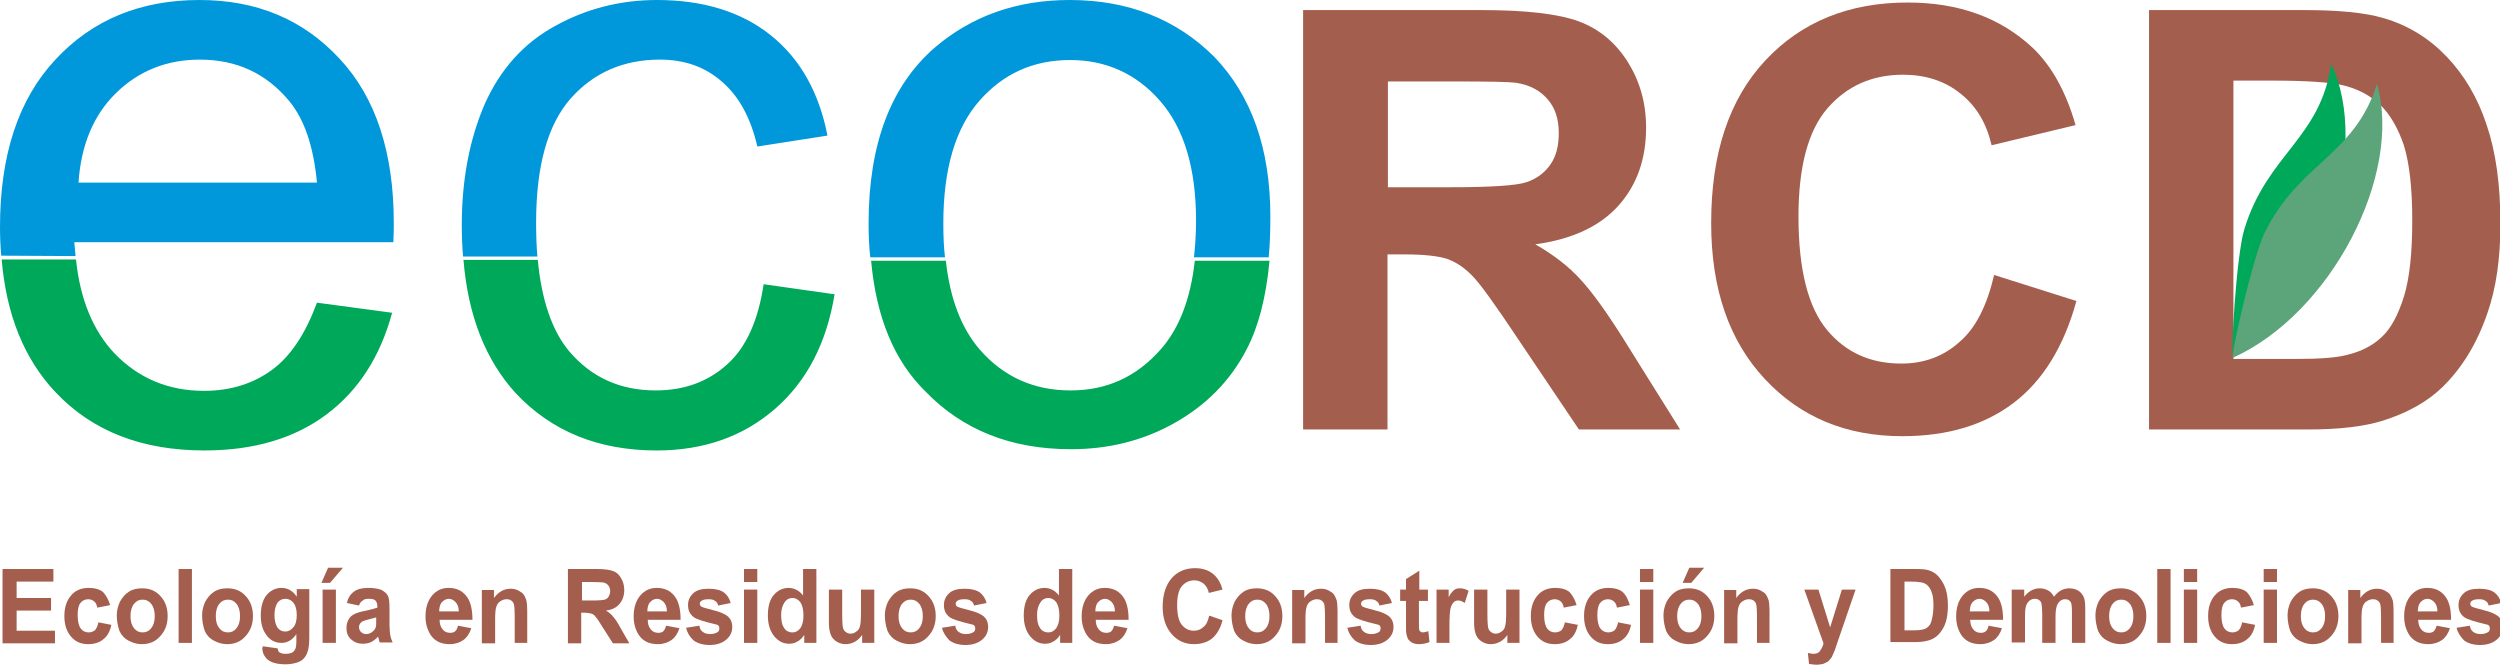 <?xml version="1.0" encoding="utf-8"?>
<!-- Generator: Adobe Illustrator 23.0.3, SVG Export Plug-In . SVG Version: 6.00 Build 0)  -->
<svg version="1.1" id="Capa_1" xmlns="http://www.w3.org/2000/svg" xmlns:xlink="http://www.w3.org/1999/xlink" x="0px" y="0px"
	 viewBox="0 0 595.5 158.3" style="enable-background:new 0 0 595.5 158.3;" xml:space="preserve">
<style type="text/css">
	.st0{fill-rule:evenodd;clip-rule:evenodd;fill:#00A859;}
	.st1{fill-rule:evenodd;clip-rule:evenodd;fill:#0098DA;}
	.st2{enable-background:new    ;}
	.st3{fill:#A45E4D;}
	.st4{fill-rule:evenodd;clip-rule:evenodd;fill:#5CA47A;}
</style>
<g id="Capa_x0020_1">
	<path class="st0" d="M0.4,61.8l17.7,0c1,9.6,4.1,17,9.2,22.4c5.7,5.9,12.8,8.9,21.3,8.9c6.3,0,11.7-1.7,16.2-5
		c4.5-3.3,8-8.7,10.7-16l17.9,2.4c-2.8,10.4-8,18.5-15.6,24.2c-7.6,5.7-17.3,8.6-29.1,8.6c-14.9,0-26.7-4.6-35.4-13.8
		C5.8,85.6,1.5,75,0.4,61.8L0.4,61.8z M110.4,61.9l17.7,0c0.9,9.6,3.4,16.9,7.5,21.8c5.3,6.2,12.1,9.3,20.6,9.3
		c6.8,0,12.5-2.1,17-6.2c4.6-4.1,7.4-10.5,8.7-19.1l16.9,2.4c-1.9,11.6-6.6,20.7-14.2,27.3c-7.6,6.6-17,9.9-28.2,9.9
		c-13.9,0-25.1-4.6-33.6-13.7C115.7,85.8,111.5,75.3,110.4,61.9L110.4,61.9z M207.5,62.1l17.8,0c1,9.1,3.7,16.1,8.1,21.2
		c5.7,6.5,12.9,9.7,21.6,9.7c8.6,0,15.7-3.2,21.5-9.8c4.4-5,7.1-12,8.1-21.1l17.8,0c-0.8,8.6-2.6,15.7-5.5,21.2
		c-3.9,7.5-9.7,13.3-17.2,17.5c-7.5,4.2-15.7,6.2-24.6,6.2c-14.3,0-25.8-4.6-34.6-13.7C212.9,85.9,208.7,75.4,207.5,62.1L207.5,62.1
		z"/>
	<path class="st1" d="M0.3,60.9L18,61c-0.1-1.1-0.2-2.2-0.3-3.3h76c0.1-2,0.1-3.6,0.1-4.6c0-16.8-4.3-29.9-12.9-39.1
		C72.2,4.6,61.1,0,47.5,0C33.5,0,22,4.7,13.2,14.2C4.4,23.6,0,36.9,0,54.1C0,56.4,0.1,58.7,0.3,60.9L0.3,60.9z M110.3,61.1l17.7,0
		c-0.2-2.5-0.3-5.2-0.3-8c0-13.5,2.7-23.3,8.2-29.6c5.5-6.2,12.6-9.3,21.3-9.3c5.8,0,10.7,1.7,14.7,5.2c4.1,3.5,6.9,8.6,8.5,15.5
		l16.7-2.6c-2-10.3-6.5-18.3-13.5-23.9c-7-5.6-16.1-8.4-27.1-8.4c-8.8,0-16.9,2.1-24.3,6.2c-7.5,4.1-13,10.3-16.7,18.5
		c-3.6,8.3-5.5,17.9-5.5,28.9C110,56.2,110.1,58.7,110.3,61.1L110.3,61.1z M207.3,61.3l17.8,0c-0.3-2.5-0.4-5.2-0.4-8.1
		c0-13,2.9-22.7,8.6-29.2c5.7-6.5,12.9-9.7,21.6-9.7c8.5,0,15.7,3.2,21.4,9.7c5.7,6.5,8.6,16,8.6,28.6c0,3.1-0.2,6-0.5,8.7l17.8,0
		c0.3-3,0.4-6.3,0.4-9.7c0-16.2-4.5-28.8-13.3-38C280.3,4.6,268.8,0,254.8,0c-12.6,0-23.3,3.8-32.1,11.3
		c-10.5,9.1-15.8,23-15.8,41.9C206.9,56,207,58.7,207.3,61.3L207.3,61.3z M18.7,43.5h56.8c-0.8-8.6-3-15-6.5-19.3
		c-5.5-6.7-12.6-10-21.4-10c-7.9,0-14.6,2.7-20,8C22.3,27.4,19.3,34.5,18.7,43.5L18.7,43.5z"/>
	<g class="st2">
		<path class="st3" d="M310.4,102.3V2.4h42.4c10.7,0,18.4,0.9,23.3,2.7c4.8,1.8,8.7,5,11.6,9.6c2.9,4.6,4.4,9.8,4.4,15.7
			c0,7.5-2.2,13.7-6.6,18.6c-4.4,4.9-11,8-19.8,9.2c4.4,2.5,8,5.3,10.8,8.4c2.8,3,6.7,8.4,11.5,16.2l12.2,19.5h-24.1l-14.6-21.7
			c-5.2-7.8-8.7-12.7-10.6-14.7c-1.9-2-3.9-3.4-6.1-4.2c-2.1-0.7-5.5-1.1-10.2-1.1h-4.1v41.7H310.4z M330.6,44.6h14.9
			c9.7,0,15.7-0.4,18.1-1.2c2.4-0.8,4.3-2.2,5.7-4.2c1.4-2,2-4.5,2-7.5c0-3.4-0.9-6.1-2.7-8.1c-1.8-2.1-4.3-3.4-7.6-3.9
			c-1.6-0.2-6.5-0.3-14.7-0.3h-15.7V44.6z"/>
		<path class="st3" d="M475,65.5l19.6,6.2c-3,10.9-8,19-15,24.3c-7,5.3-15.8,7.9-26.5,7.9c-13.3,0-24.2-4.5-32.7-13.6
			c-8.5-9.1-12.8-21.4-12.8-37.2c0-16.6,4.3-29.5,12.9-38.7s19.9-13.8,33.9-13.8c12.2,0,22.1,3.6,29.8,10.8
			c4.5,4.3,7.9,10.4,10.2,18.4l-20,4.8c-1.2-5.2-3.6-9.3-7.4-12.3c-3.7-3-8.3-4.5-13.7-4.5c-7.4,0-13.4,2.7-18,8
			c-4.6,5.3-6.9,13.9-6.9,25.8c0,12.6,2.3,21.6,6.8,27c4.5,5.4,10.4,8,17.7,8c5.4,0,10-1.7,13.8-5.1C470.6,78.2,473.3,72.8,475,65.5
			z"/>
		<path class="st3" d="M511.8,2.4h36.9c8.3,0,14.6,0.6,19,1.9c5.9,1.7,10.9,4.8,15.1,9.2c4.2,4.4,7.4,9.8,9.5,16.2
			c2.2,6.4,3.3,14.3,3.3,23.6c0,8.2-1,15.3-3.1,21.3c-2.5,7.3-6.1,13.1-10.7,17.6c-3.5,3.4-8.2,6.1-14.2,8
			c-4.5,1.4-10.4,2.1-17.8,2.1h-37.9V2.4z M532,19.3v66.2H547c5.6,0,9.7-0.3,12.2-1c3.3-0.8,6-2.2,8.1-4.2c2.2-2,3.9-5.2,5.3-9.6
			c1.4-4.5,2-10.6,2-18.3c0-7.7-0.7-13.6-2-17.8c-1.4-4.1-3.3-7.4-5.7-9.7c-2.5-2.3-5.6-3.9-9.3-4.7c-2.8-0.6-8.3-1-16.6-1H532z"/>
	</g>
	<g transform="matrix(0.932 0 0 1 -810.608 -618.762)">
		<g class="st2">
			<path class="st3" d="M870.4,771.9v-17.6h13v3H874v3.9h8.8v3H874v4.8h9.8v3H870.4z"/>
			<path class="st3" d="M897.9,762.9l-3.3,0.6c-0.1-0.7-0.4-1.2-0.8-1.5c-0.4-0.3-0.9-0.5-1.5-0.5c-0.8,0-1.5,0.3-2,0.9
				c-0.5,0.6-0.7,1.5-0.7,2.9c0,1.5,0.3,2.6,0.8,3.2c0.5,0.6,1.2,0.9,2,0.9c0.6,0,1.2-0.2,1.6-0.5c0.4-0.4,0.7-1,0.9-1.9l3.3,0.6
				c-0.3,1.5-1,2.7-2,3.4c-1,0.8-2.3,1.2-3.9,1.2c-1.9,0-3.3-0.6-4.4-1.8c-1.1-1.2-1.7-2.8-1.7-4.9c0-2.1,0.6-3.7,1.7-4.9
				c1.1-1.2,2.6-1.8,4.5-1.8c1.5,0,2.8,0.3,3.7,1C896.8,760.5,897.5,761.6,897.9,762.9z"/>
			<path class="st3" d="M899.6,765.3c0-1.1,0.3-2.2,0.8-3.2c0.6-1,1.3-1.8,2.3-2.4c1-0.6,2.1-0.8,3.4-0.8c1.9,0,3.5,0.6,4.7,1.9
				c1.2,1.2,1.8,2.8,1.8,4.7c0,1.9-0.6,3.5-1.9,4.8c-1.2,1.3-2.8,1.9-4.7,1.9c-1.2,0-2.3-0.3-3.3-0.8c-1.1-0.5-1.9-1.3-2.4-2.3
				C899.9,768,899.6,766.8,899.6,765.3z M903.1,765.5c0,1.3,0.3,2.2,0.9,2.9c0.6,0.7,1.3,1,2.2,1c0.9,0,1.6-0.3,2.2-1
				c0.6-0.7,0.9-1.6,0.9-2.9c0-1.2-0.3-2.2-0.9-2.9c-0.6-0.7-1.3-1-2.2-1c-0.9,0-1.6,0.3-2.2,1C903.4,763.3,903.1,764.3,903.1,765.5
				z"/>
			<path class="st3" d="M915.4,771.9v-17.6h3.4v17.6H915.4z"/>
			<path class="st3" d="M921.4,765.3c0-1.1,0.3-2.2,0.8-3.2c0.6-1,1.3-1.8,2.3-2.4c1-0.6,2.1-0.8,3.4-0.8c1.9,0,3.5,0.6,4.7,1.9
				c1.2,1.2,1.8,2.8,1.8,4.7c0,1.9-0.6,3.5-1.9,4.8c-1.2,1.3-2.8,1.9-4.7,1.9c-1.2,0-2.3-0.3-3.3-0.8c-1.1-0.5-1.9-1.3-2.4-2.3
				C921.7,768,921.4,766.8,921.4,765.3z M924.9,765.5c0,1.3,0.3,2.2,0.9,2.9c0.6,0.7,1.3,1,2.2,1s1.6-0.3,2.2-1
				c0.6-0.7,0.9-1.6,0.9-2.9c0-1.2-0.3-2.2-0.9-2.9c-0.6-0.7-1.3-1-2.2-1s-1.6,0.3-2.2,1C925.2,763.3,924.9,764.3,924.9,765.5z"/>
			<path class="st3" d="M936.9,772.7l3.8,0.5c0.1,0.4,0.2,0.8,0.4,0.9c0.3,0.2,0.8,0.4,1.5,0.4c0.9,0,1.5-0.1,2-0.4
				c0.3-0.2,0.5-0.5,0.7-0.9c0.1-0.3,0.2-0.8,0.2-1.5v-1.9c-1,1.4-2.3,2.1-3.8,2.1c-1.7,0-3.1-0.7-4.1-2.2c-0.8-1.1-1.2-2.6-1.2-4.3
				c0-2.1,0.5-3.8,1.5-4.9c1-1.1,2.3-1.7,3.8-1.7c1.6,0,2.9,0.7,3.9,2.1v-1.8h3.2v11.4c0,1.5-0.1,2.6-0.4,3.4
				c-0.2,0.7-0.6,1.3-1,1.7c-0.4,0.4-1,0.8-1.8,1c-0.7,0.2-1.7,0.4-2.8,0.4c-2.2,0-3.7-0.4-4.6-1.1c-0.9-0.7-1.4-1.7-1.4-2.8
				C936.9,773,936.9,772.9,936.9,772.7z M939.9,765.3c0,1.3,0.3,2.3,0.8,3c0.5,0.6,1.2,0.9,1.9,0.9c0.8,0,1.5-0.3,2.1-1
				c0.6-0.6,0.9-1.6,0.9-2.9c0-1.3-0.3-2.3-0.8-2.9c-0.5-0.6-1.2-1-2.1-1c-0.8,0-1.5,0.3-2,0.9C940.2,763,939.9,764,939.9,765.3z"/>
			<path class="st3" d="M951.9,757.6l1.7-3.6h3.8l-3.3,3.6H951.9z M952.2,771.9v-12.7h3.4v12.7H952.2z"/>
			<path class="st3" d="M961.5,763l-3.1-0.6c0.3-1.2,0.9-2.1,1.8-2.7c0.8-0.6,2.1-0.9,3.7-0.9c1.5,0,2.6,0.2,3.4,0.5
				c0.7,0.4,1.3,0.8,1.6,1.4c0.3,0.5,0.4,1.6,0.4,3l0,3.9c0,1.1,0.1,1.9,0.2,2.5c0.1,0.5,0.3,1.1,0.6,1.7h-3.3
				c-0.1-0.2-0.2-0.6-0.3-1c-0.1-0.2-0.1-0.3-0.1-0.4c-0.6,0.6-1.2,1-1.8,1.3c-0.7,0.3-1.4,0.4-2.1,0.4c-1.3,0-2.3-0.4-3.1-1.1
				c-0.8-0.7-1.1-1.6-1.1-2.7c0-0.7,0.2-1.4,0.5-1.9c0.3-0.6,0.8-1,1.4-1.3c0.6-0.3,1.5-0.6,2.7-0.8c1.6-0.3,2.7-0.6,3.3-0.8v-0.3
				c0-0.6-0.2-1.1-0.5-1.4c-0.3-0.3-0.9-0.4-1.8-0.4c-0.6,0-1.1,0.1-1.4,0.4C962,762,961.7,762.5,961.5,763z M966,765.8
				c-0.4,0.1-1.1,0.3-2,0.5c-0.9,0.2-1.5,0.4-1.8,0.6c-0.4,0.3-0.7,0.7-0.7,1.2c0,0.5,0.2,0.9,0.5,1.2c0.4,0.3,0.8,0.5,1.3,0.5
				c0.6,0,1.2-0.2,1.7-0.6c0.4-0.3,0.7-0.7,0.8-1.1c0.1-0.3,0.1-0.8,0.1-1.6V765.8z"/>
			<path class="st3" d="M986.8,767.8l3.4,0.6c-0.4,1.2-1.1,2.2-2,2.8s-2.1,1-3.5,1c-2.2,0-3.8-0.7-4.9-2.2c-0.8-1.2-1.3-2.6-1.3-4.4
				c0-2.1,0.6-3.8,1.7-5c1.1-1.2,2.5-1.8,4.2-1.8c1.9,0,3.4,0.6,4.5,1.9c1.1,1.2,1.6,3.2,1.6,5.7h-8.4c0,1,0.3,1.8,0.8,2.3
				c0.5,0.6,1.2,0.8,1.9,0.8c0.5,0,1-0.1,1.3-0.4C986.4,768.9,986.6,768.5,986.8,767.8z M987,764.4c0-1-0.3-1.7-0.8-2.2
				c-0.5-0.5-1.1-0.8-1.7-0.8c-0.7,0-1.3,0.3-1.8,0.8c-0.5,0.5-0.7,1.3-0.7,2.2H987z"/>
			<path class="st3" d="M1004.7,771.9h-3.4v-6.5c0-1.4-0.1-2.3-0.2-2.7s-0.4-0.7-0.7-0.9c-0.3-0.2-0.7-0.3-1.2-0.3
				c-0.6,0-1.1,0.2-1.6,0.5c-0.5,0.3-0.8,0.7-1,1.3c-0.2,0.5-0.3,1.5-0.3,2.9v5.8h-3.4v-12.7h3.1v1.9c1.1-1.4,2.5-2.2,4.2-2.2
				c0.7,0,1.4,0.1,2,0.4c0.6,0.3,1.1,0.6,1.4,1c0.3,0.4,0.5,0.9,0.7,1.4c0.1,0.5,0.2,1.3,0.2,2.3V771.9z"/>
			<path class="st3" d="M1014.9,771.9v-17.6h7.5c1.9,0,3.2,0.2,4.1,0.5c0.9,0.3,1.5,0.9,2,1.7c0.5,0.8,0.8,1.7,0.8,2.8
				c0,1.3-0.4,2.4-1.2,3.3c-0.8,0.9-1.9,1.4-3.5,1.6c0.8,0.4,1.4,0.9,1.9,1.5c0.5,0.5,1.2,1.5,2,2.9l2.1,3.4h-4.2l-2.6-3.8
				c-0.9-1.4-1.5-2.2-1.9-2.6c-0.3-0.4-0.7-0.6-1.1-0.7c-0.4-0.1-1-0.2-1.8-0.2h-0.7v7.3H1014.9z M1018.5,761.8h2.6
				c1.7,0,2.8-0.1,3.2-0.2c0.4-0.1,0.8-0.4,1-0.7c0.2-0.4,0.4-0.8,0.4-1.3c0-0.6-0.2-1.1-0.5-1.4c-0.3-0.4-0.8-0.6-1.3-0.7
				c-0.3,0-1.1-0.1-2.6-0.1h-2.8V761.8z"/>
			<path class="st3" d="M1040,767.8l3.4,0.6c-0.4,1.2-1.1,2.2-2,2.8s-2.1,1-3.5,1c-2.2,0-3.8-0.7-4.9-2.2c-0.8-1.2-1.3-2.6-1.3-4.4
				c0-2.1,0.6-3.8,1.7-5c1.1-1.2,2.5-1.8,4.2-1.8c1.9,0,3.4,0.6,4.5,1.9c1.1,1.2,1.6,3.2,1.6,5.7h-8.4c0,1,0.3,1.8,0.8,2.3
				c0.5,0.6,1.2,0.8,1.9,0.8c0.5,0,1-0.1,1.3-0.4C1039.5,768.9,1039.8,768.5,1040,767.8z M1040.2,764.4c0-1-0.3-1.7-0.8-2.2
				c-0.5-0.5-1.1-0.8-1.7-0.8c-0.7,0-1.3,0.3-1.8,0.8c-0.5,0.5-0.7,1.3-0.7,2.2H1040.2z"/>
			<path class="st3" d="M1045.1,768.3l3.4-0.5c0.1,0.7,0.4,1.2,0.9,1.5c0.4,0.3,1.1,0.5,1.8,0.5c0.9,0,1.5-0.2,2-0.5
				c0.3-0.2,0.4-0.5,0.4-0.9c0-0.3-0.1-0.5-0.2-0.6c-0.2-0.2-0.5-0.3-1.1-0.4c-2.7-0.6-4.4-1.1-5.2-1.6c-1-0.7-1.5-1.6-1.5-2.9
				c0-1.1,0.4-2,1.3-2.8c0.9-0.8,2.2-1.1,4-1.1c1.7,0,3,0.3,3.9,0.9c0.8,0.6,1.4,1.4,1.7,2.5l-3.2,0.6c-0.1-0.5-0.4-0.9-0.8-1.1
				c-0.4-0.3-0.9-0.4-1.6-0.4c-0.9,0-1.5,0.1-1.9,0.4c-0.3,0.2-0.4,0.4-0.4,0.7c0,0.2,0.1,0.4,0.3,0.6c0.3,0.2,1.4,0.5,3.1,0.9
				c1.8,0.4,3,0.9,3.8,1.5c0.7,0.6,1.1,1.4,1.1,2.5c0,1.2-0.5,2.2-1.5,3c-1,0.8-2.4,1.3-4.3,1.3c-1.7,0-3.1-0.4-4.1-1.1
				C1046,770.4,1045.4,769.5,1045.1,768.3z"/>
			<path class="st3" d="M1059.9,757.4v-3.1h3.4v3.1H1059.9z M1059.9,771.9v-12.7h3.4v12.7H1059.9z"/>
			<path class="st3" d="M1078.4,771.9h-3.1V770c-0.5,0.7-1.1,1.3-1.8,1.6c-0.7,0.4-1.4,0.5-2.1,0.5c-1.5,0-2.7-0.6-3.8-1.8
				c-1-1.2-1.6-2.8-1.6-4.9c0-2.2,0.5-3.8,1.5-4.9c1-1.1,2.3-1.7,3.8-1.7c1.4,0,2.7,0.6,3.7,1.8v-6.3h3.4V771.9z M1069.4,765.2
				c0,1.4,0.2,2.3,0.6,2.9c0.5,0.9,1.3,1.3,2.3,1.3c0.8,0,1.4-0.3,2-1c0.5-0.7,0.8-1.6,0.8-3c0-1.5-0.3-2.5-0.8-3.2
				c-0.5-0.6-1.2-1-2-1c-0.8,0-1.5,0.3-2,1C1069.7,763,1069.4,764,1069.4,765.2z"/>
			<path class="st3" d="M1090.1,771.9V770c-0.5,0.7-1.1,1.2-1.8,1.6c-0.8,0.4-1.6,0.6-2.4,0.6c-0.9,0-1.6-0.2-2.3-0.6
				c-0.7-0.4-1.2-0.9-1.5-1.6c-0.3-0.7-0.5-1.6-0.5-2.8v-8h3.4v5.8c0,1.8,0.1,2.9,0.2,3.3c0.1,0.4,0.3,0.7,0.7,1
				c0.3,0.2,0.7,0.4,1.2,0.4c0.6,0,1.1-0.2,1.5-0.5c0.5-0.3,0.8-0.7,0.9-1.2c0.2-0.5,0.3-1.6,0.3-3.4v-5.4h3.4v12.7H1090.1z"/>
			<path class="st3" d="M1095.9,765.3c0-1.1,0.3-2.2,0.8-3.2c0.6-1,1.3-1.8,2.3-2.4c1-0.6,2.1-0.8,3.4-0.8c1.9,0,3.5,0.6,4.7,1.9
				c1.2,1.2,1.8,2.8,1.8,4.7c0,1.9-0.6,3.5-1.9,4.8c-1.2,1.3-2.8,1.9-4.7,1.9c-1.2,0-2.3-0.3-3.3-0.8c-1.1-0.5-1.9-1.3-2.4-2.3
				C1096.2,768,1095.9,766.8,1095.9,765.3z M1099.4,765.5c0,1.3,0.3,2.2,0.9,2.9c0.6,0.7,1.3,1,2.2,1s1.6-0.3,2.2-1
				c0.6-0.7,0.9-1.6,0.9-2.9c0-1.2-0.3-2.2-0.9-2.9c-0.6-0.7-1.3-1-2.2-1s-1.6,0.3-2.2,1C1099.7,763.3,1099.4,764.3,1099.4,765.5z"
				/>
			<path class="st3" d="M1110.5,768.3l3.4-0.5c0.1,0.7,0.4,1.2,0.9,1.5c0.4,0.3,1.1,0.5,1.8,0.5c0.9,0,1.5-0.2,2-0.5
				c0.3-0.2,0.4-0.5,0.4-0.9c0-0.3-0.1-0.5-0.2-0.6c-0.2-0.2-0.5-0.3-1.1-0.4c-2.7-0.6-4.4-1.1-5.2-1.6c-1-0.7-1.5-1.6-1.5-2.9
				c0-1.1,0.4-2,1.3-2.8c0.9-0.8,2.2-1.1,4-1.1c1.7,0,3,0.3,3.9,0.9c0.8,0.6,1.4,1.4,1.7,2.5l-3.2,0.6c-0.1-0.5-0.4-0.9-0.8-1.1
				c-0.4-0.3-0.9-0.4-1.6-0.4c-0.9,0-1.5,0.1-1.9,0.4c-0.3,0.2-0.4,0.4-0.4,0.7c0,0.2,0.1,0.4,0.3,0.6c0.3,0.2,1.4,0.5,3.1,0.9
				c1.8,0.4,3,0.9,3.8,1.5c0.7,0.6,1.1,1.4,1.1,2.5c0,1.2-0.5,2.2-1.5,3c-1,0.8-2.4,1.3-4.3,1.3c-1.7,0-3.1-0.4-4.1-1.1
				C1111.5,770.4,1110.8,769.5,1110.5,768.3z"/>
			<path class="st3" d="M1143.8,771.9h-3.1V770c-0.5,0.7-1.1,1.3-1.8,1.6c-0.7,0.4-1.4,0.5-2.1,0.5c-1.5,0-2.7-0.6-3.8-1.8
				c-1-1.2-1.6-2.8-1.6-4.9c0-2.2,0.5-3.8,1.5-4.9c1-1.1,2.3-1.7,3.8-1.7c1.4,0,2.7,0.6,3.7,1.8v-6.3h3.4V771.9z M1134.8,765.2
				c0,1.4,0.2,2.3,0.6,2.9c0.5,0.9,1.3,1.3,2.3,1.3c0.8,0,1.4-0.3,2-1c0.5-0.7,0.8-1.6,0.8-3c0-1.5-0.3-2.5-0.8-3.2
				c-0.5-0.6-1.2-1-2-1c-0.8,0-1.5,0.3-2,1C1135.1,763,1134.8,764,1134.8,765.2z"/>
			<path class="st3" d="M1154.5,767.8l3.4,0.6c-0.4,1.2-1.1,2.2-2,2.8s-2.1,1-3.5,1c-2.2,0-3.8-0.7-4.9-2.2
				c-0.8-1.2-1.3-2.6-1.3-4.4c0-2.1,0.6-3.8,1.7-5c1.1-1.2,2.5-1.8,4.2-1.8c1.9,0,3.4,0.6,4.5,1.9c1.1,1.2,1.6,3.2,1.6,5.7h-8.4
				c0,1,0.3,1.8,0.8,2.3c0.5,0.6,1.2,0.8,1.9,0.8c0.5,0,1-0.1,1.3-0.4C1154,768.9,1154.3,768.5,1154.5,767.8z M1154.7,764.4
				c0-1-0.3-1.7-0.8-2.2c-0.5-0.5-1.1-0.8-1.7-0.8c-0.7,0-1.3,0.3-1.8,0.8c-0.5,0.5-0.7,1.3-0.7,2.2H1154.7z"/>
			<path class="st3" d="M1178.8,765.4l3.4,1.1c-0.5,1.9-1.4,3.3-2.6,4.3c-1.2,0.9-2.8,1.4-4.7,1.4c-2.3,0-4.2-0.8-5.7-2.4
				c-1.5-1.6-2.3-3.8-2.3-6.5c0-2.9,0.8-5.2,2.3-6.8c1.5-1.6,3.5-2.4,6-2.4c2.1,0,3.9,0.6,5.2,1.9c0.8,0.8,1.4,1.8,1.8,3.2l-3.5,0.8
				c-0.2-0.9-0.6-1.6-1.3-2.2c-0.7-0.5-1.5-0.8-2.4-0.8c-1.3,0-2.4,0.5-3.2,1.4c-0.8,0.9-1.2,2.4-1.2,4.5c0,2.2,0.4,3.8,1.2,4.7
				c0.8,0.9,1.8,1.4,3.1,1.4c0.9,0,1.8-0.3,2.4-0.9C1178,767.7,1178.5,766.7,1178.8,765.4z"/>
			<path class="st3" d="M1184.5,765.3c0-1.1,0.3-2.2,0.8-3.2c0.6-1,1.3-1.8,2.3-2.4c1-0.6,2.1-0.8,3.4-0.8c1.9,0,3.5,0.6,4.7,1.9
				c1.2,1.2,1.8,2.8,1.8,4.7c0,1.9-0.6,3.5-1.9,4.8c-1.2,1.3-2.8,1.9-4.7,1.9c-1.2,0-2.3-0.3-3.3-0.8c-1.1-0.5-1.9-1.3-2.4-2.3
				C1184.8,768,1184.5,766.8,1184.5,765.3z M1188,765.5c0,1.3,0.3,2.2,0.9,2.9c0.6,0.7,1.3,1,2.2,1c0.9,0,1.6-0.3,2.2-1
				c0.6-0.7,0.9-1.6,0.9-2.9c0-1.2-0.3-2.2-0.9-2.9c-0.6-0.7-1.3-1-2.2-1c-0.9,0-1.6,0.3-2.2,1C1188.3,763.3,1188,764.3,1188,765.5z
				"/>
			<path class="st3" d="M1211.8,771.9h-3.4v-6.5c0-1.4-0.1-2.3-0.2-2.7s-0.4-0.7-0.7-0.9c-0.3-0.2-0.7-0.3-1.2-0.3
				c-0.6,0-1.1,0.2-1.6,0.5c-0.5,0.3-0.8,0.7-1,1.3c-0.2,0.5-0.3,1.5-0.3,2.9v5.8h-3.4v-12.7h3.1v1.9c1.1-1.4,2.5-2.2,4.2-2.2
				c0.7,0,1.4,0.1,2,0.4c0.6,0.3,1.1,0.6,1.4,1c0.3,0.4,0.5,0.9,0.7,1.4c0.1,0.5,0.2,1.3,0.2,2.3V771.9z"/>
			<path class="st3" d="M1214.1,768.3l3.4-0.5c0.1,0.7,0.4,1.2,0.9,1.5c0.4,0.3,1.1,0.5,1.8,0.5c0.9,0,1.5-0.2,2-0.5
				c0.3-0.2,0.4-0.5,0.4-0.9c0-0.3-0.1-0.5-0.2-0.6c-0.2-0.2-0.5-0.3-1.1-0.4c-2.7-0.6-4.4-1.1-5.2-1.6c-1-0.7-1.5-1.6-1.5-2.9
				c0-1.1,0.4-2,1.3-2.8c0.9-0.8,2.2-1.1,4-1.1c1.7,0,3,0.3,3.9,0.9c0.8,0.6,1.4,1.4,1.7,2.5l-3.2,0.6c-0.1-0.5-0.4-0.9-0.8-1.1
				c-0.4-0.3-0.9-0.4-1.6-0.4c-0.9,0-1.5,0.1-1.9,0.4c-0.3,0.2-0.4,0.4-0.4,0.7c0,0.2,0.1,0.4,0.3,0.6c0.3,0.2,1.4,0.5,3.1,0.9
				c1.8,0.4,3,0.9,3.8,1.5c0.7,0.6,1.1,1.4,1.1,2.5c0,1.2-0.5,2.2-1.5,3c-1,0.8-2.4,1.3-4.3,1.3c-1.7,0-3.1-0.4-4.1-1.1
				C1215,770.4,1214.4,769.5,1214.1,768.3z"/>
			<path class="st3" d="M1234.7,759.2v2.7h-2.3v5.1c0,1,0,1.6,0.1,1.8c0,0.2,0.1,0.3,0.3,0.4c0.2,0.1,0.3,0.2,0.6,0.2
				c0.3,0,0.8-0.1,1.4-0.3l0.3,2.6c-0.8,0.3-1.7,0.5-2.7,0.5c-0.6,0-1.2-0.1-1.6-0.3c-0.5-0.2-0.8-0.5-1.1-0.8
				c-0.2-0.3-0.4-0.8-0.5-1.3c-0.1-0.4-0.1-1.2-0.1-2.4v-5.5h-1.5v-2.7h1.5v-2.5l3.4-2v4.5H1234.7z"/>
			<path class="st3" d="M1240.3,771.9h-3.4v-12.7h3.1v1.8c0.5-0.9,1-1.4,1.4-1.7c0.4-0.3,0.9-0.4,1.5-0.4c0.8,0,1.5,0.2,2.2,0.6
				l-1,2.9c-0.6-0.4-1.1-0.6-1.6-0.6c-0.5,0-0.9,0.1-1.2,0.4c-0.3,0.3-0.6,0.7-0.8,1.4s-0.3,2.1-0.3,4.3V771.9z"/>
			<path class="st3" d="M1255,771.9V770c-0.5,0.7-1.1,1.2-1.8,1.6c-0.8,0.4-1.6,0.6-2.4,0.6c-0.9,0-1.6-0.2-2.3-0.6
				c-0.7-0.4-1.2-0.9-1.5-1.6c-0.3-0.7-0.5-1.6-0.5-2.8v-8h3.4v5.8c0,1.8,0.1,2.9,0.2,3.3c0.1,0.4,0.3,0.7,0.7,1
				c0.3,0.2,0.7,0.4,1.2,0.4c0.6,0,1.1-0.2,1.5-0.5c0.5-0.3,0.8-0.7,0.9-1.2c0.2-0.5,0.3-1.6,0.3-3.4v-5.4h3.4v12.7H1255z"/>
			<path class="st3" d="M1272.7,762.9l-3.3,0.6c-0.1-0.7-0.4-1.2-0.8-1.5c-0.4-0.3-0.9-0.5-1.5-0.5c-0.8,0-1.5,0.3-2,0.9
				c-0.5,0.6-0.7,1.5-0.7,2.9c0,1.5,0.3,2.6,0.8,3.2c0.5,0.6,1.2,0.9,2,0.9c0.6,0,1.2-0.2,1.6-0.5c0.4-0.4,0.7-1,0.9-1.9l3.3,0.6
				c-0.3,1.5-1,2.7-2,3.4c-1,0.8-2.3,1.2-3.9,1.2c-1.9,0-3.3-0.6-4.4-1.8c-1.1-1.2-1.7-2.8-1.7-4.9c0-2.1,0.6-3.7,1.7-4.9
				c1.1-1.2,2.6-1.8,4.5-1.8c1.5,0,2.8,0.3,3.7,1C1271.6,760.5,1272.3,761.6,1272.7,762.9z"/>
			<path class="st3" d="M1286.3,762.9l-3.3,0.6c-0.1-0.7-0.4-1.2-0.8-1.5c-0.4-0.3-0.9-0.5-1.5-0.5c-0.8,0-1.5,0.3-2,0.9
				c-0.5,0.6-0.7,1.5-0.7,2.9c0,1.5,0.3,2.6,0.8,3.2c0.5,0.6,1.2,0.9,2,0.9c0.6,0,1.2-0.2,1.6-0.5c0.4-0.4,0.7-1,0.9-1.9l3.3,0.6
				c-0.3,1.5-1,2.7-2,3.4c-1,0.8-2.3,1.2-3.9,1.2c-1.9,0-3.3-0.6-4.4-1.8c-1.1-1.2-1.7-2.8-1.7-4.9c0-2.1,0.6-3.7,1.7-4.9
				c1.1-1.2,2.6-1.8,4.5-1.8c1.5,0,2.8,0.3,3.7,1C1285.3,760.5,1285.9,761.6,1286.3,762.9z"/>
			<path class="st3" d="M1288.9,757.4v-3.1h3.4v3.1H1288.9z M1288.9,771.9v-12.7h3.4v12.7H1288.9z"/>
			<path class="st3" d="M1294.9,765.3c0-1.1,0.3-2.2,0.8-3.2c0.6-1,1.3-1.8,2.3-2.4c1-0.6,2.1-0.8,3.4-0.8c1.9,0,3.5,0.6,4.7,1.9
				c1.2,1.2,1.8,2.8,1.8,4.7c0,1.9-0.6,3.5-1.9,4.8c-1.2,1.3-2.8,1.9-4.7,1.9c-1.2,0-2.3-0.3-3.3-0.8c-1.1-0.5-1.9-1.3-2.4-2.3
				C1295.2,768,1294.9,766.8,1294.9,765.3z M1298.4,765.5c0,1.3,0.3,2.2,0.9,2.9c0.6,0.7,1.3,1,2.2,1s1.6-0.3,2.2-1
				c0.6-0.7,0.9-1.6,0.9-2.9c0-1.2-0.3-2.2-0.9-2.9c-0.6-0.7-1.3-1-2.2-1s-1.6,0.3-2.2,1C1298.7,763.3,1298.4,764.3,1298.4,765.5z
				 M1299.8,757.6l1.7-3.6h3.8l-3.3,3.6H1299.8z"/>
			<path class="st3" d="M1322.2,771.9h-3.4v-6.5c0-1.4-0.1-2.3-0.2-2.7s-0.4-0.7-0.7-0.9c-0.3-0.2-0.7-0.3-1.2-0.3
				c-0.6,0-1.1,0.2-1.6,0.5c-0.5,0.3-0.8,0.7-1,1.3c-0.2,0.5-0.3,1.5-0.3,2.9v5.8h-3.4v-12.7h3.1v1.9c1.1-1.4,2.5-2.2,4.2-2.2
				c0.7,0,1.4,0.1,2,0.4c0.6,0.3,1.1,0.6,1.4,1c0.3,0.4,0.5,0.9,0.7,1.4c0.1,0.5,0.2,1.3,0.2,2.3V771.9z"/>
			<path class="st3" d="M1330.9,759.2h3.6l3,9l3-9h3.5l-4.5,12.2l-0.8,2.2c-0.3,0.7-0.6,1.3-0.8,1.7c-0.3,0.4-0.6,0.7-0.9,1
				c-0.3,0.2-0.8,0.4-1.3,0.6c-0.5,0.1-1.1,0.2-1.7,0.2c-0.6,0-1.3-0.1-1.9-0.2l-0.3-2.6c0.5,0.1,1,0.2,1.4,0.2
				c0.8,0,1.4-0.2,1.7-0.7c0.4-0.5,0.7-1,0.9-1.8L1330.9,759.2z"/>
			<path class="st3" d="M1352.9,754.3h6.5c1.5,0,2.6,0.1,3.3,0.3c1,0.3,1.9,0.8,2.6,1.6c0.7,0.8,1.3,1.7,1.7,2.8
				c0.4,1.1,0.6,2.5,0.6,4.1c0,1.4-0.2,2.7-0.5,3.7c-0.4,1.3-1.1,2.3-1.9,3.1c-0.6,0.6-1.4,1.1-2.5,1.4c-0.8,0.2-1.8,0.4-3.1,0.4
				h-6.7V754.3z M1356.5,757.3v11.6h2.6c1,0,1.7-0.1,2.1-0.2c0.6-0.1,1.1-0.4,1.4-0.7c0.4-0.3,0.7-0.9,0.9-1.7
				c0.2-0.8,0.4-1.9,0.4-3.2s-0.1-2.4-0.4-3.1c-0.2-0.7-0.6-1.3-1-1.7c-0.4-0.4-1-0.7-1.6-0.8c-0.5-0.1-1.5-0.2-2.9-0.2H1356.5z"/>
			<path class="st3" d="M1378,767.8l3.4,0.6c-0.4,1.2-1.1,2.2-2,2.8s-2.1,1-3.5,1c-2.2,0-3.8-0.7-4.9-2.2c-0.8-1.2-1.3-2.6-1.3-4.4
				c0-2.1,0.6-3.8,1.7-5c1.1-1.2,2.5-1.8,4.2-1.8c1.9,0,3.4,0.6,4.5,1.9c1.1,1.2,1.6,3.2,1.6,5.7h-8.4c0,1,0.3,1.8,0.8,2.3
				c0.5,0.6,1.2,0.8,1.9,0.8c0.5,0,1-0.1,1.3-0.4C1377.6,768.9,1377.8,768.5,1378,767.8z M1378.2,764.4c0-1-0.3-1.7-0.8-2.2
				c-0.5-0.5-1.1-0.8-1.7-0.8c-0.7,0-1.3,0.3-1.8,0.8c-0.5,0.5-0.7,1.3-0.7,2.2H1378.2z"/>
			<path class="st3" d="M1384,759.2h3.1v1.7c1.1-1.3,2.4-2,4-2c0.8,0,1.5,0.2,2.1,0.5c0.6,0.3,1.1,0.8,1.5,1.5
				c0.6-0.7,1.2-1.2,1.8-1.5c0.6-0.3,1.3-0.5,2.1-0.5c0.9,0,1.7,0.2,2.4,0.6c0.6,0.4,1.1,0.9,1.4,1.7c0.2,0.5,0.3,1.4,0.3,2.6v8.1
				h-3.4v-7.3c0-1.3-0.1-2.1-0.3-2.4c-0.3-0.5-0.8-0.7-1.4-0.7c-0.5,0-0.9,0.1-1.3,0.4c-0.4,0.3-0.7,0.7-0.9,1.3
				c-0.2,0.6-0.3,1.4-0.3,2.6v6.1h-3.4v-7c0-1.2-0.1-2-0.2-2.4c-0.1-0.4-0.3-0.6-0.6-0.8c-0.3-0.2-0.6-0.3-1-0.3
				c-0.5,0-1,0.1-1.4,0.4c-0.4,0.3-0.7,0.7-0.9,1.2c-0.2,0.5-0.3,1.4-0.3,2.6v6.2h-3.4V759.2z"/>
			<path class="st3" d="M1405.3,765.3c0-1.1,0.3-2.2,0.8-3.2c0.6-1,1.3-1.8,2.3-2.4c1-0.6,2.1-0.8,3.4-0.8c1.9,0,3.5,0.6,4.7,1.9
				c1.2,1.2,1.8,2.8,1.8,4.7c0,1.9-0.6,3.5-1.9,4.8c-1.2,1.3-2.8,1.9-4.7,1.9c-1.2,0-2.3-0.3-3.3-0.8c-1.1-0.5-1.9-1.3-2.4-2.3
				C1405.6,768,1405.3,766.8,1405.3,765.3z M1408.8,765.5c0,1.3,0.3,2.2,0.9,2.9c0.6,0.7,1.3,1,2.2,1c0.9,0,1.6-0.3,2.2-1
				c0.6-0.7,0.9-1.6,0.9-2.9c0-1.2-0.3-2.2-0.9-2.9c-0.6-0.7-1.3-1-2.2-1c-0.9,0-1.6,0.3-2.2,1
				C1409.1,763.3,1408.8,764.3,1408.8,765.5z"/>
			<path class="st3" d="M1421.1,771.9v-17.6h3.4v17.6H1421.1z"/>
			<path class="st3" d="M1427.9,757.4v-3.1h3.4v3.1H1427.9z M1427.9,771.9v-12.7h3.4v12.7H1427.9z"/>
			<path class="st3" d="M1445.8,762.9l-3.3,0.6c-0.1-0.7-0.4-1.2-0.8-1.5c-0.4-0.3-0.9-0.5-1.5-0.5c-0.8,0-1.5,0.3-2,0.9
				c-0.5,0.6-0.7,1.5-0.7,2.9c0,1.5,0.3,2.6,0.8,3.2c0.5,0.6,1.2,0.9,2,0.9c0.6,0,1.2-0.2,1.6-0.5c0.4-0.4,0.7-1,0.9-1.9l3.3,0.6
				c-0.3,1.5-1,2.7-2,3.4c-1,0.8-2.3,1.2-3.9,1.2c-1.9,0-3.3-0.6-4.4-1.8c-1.1-1.2-1.7-2.8-1.7-4.9c0-2.1,0.6-3.7,1.7-4.9
				c1.1-1.2,2.6-1.8,4.5-1.8c1.5,0,2.8,0.3,3.7,1C1444.7,760.5,1445.4,761.6,1445.8,762.9z"/>
			<path class="st3" d="M1448.3,757.4v-3.1h3.4v3.1H1448.3z M1448.3,771.9v-12.7h3.4v12.7H1448.3z"/>
			<path class="st3" d="M1454.4,765.3c0-1.1,0.3-2.2,0.8-3.2c0.6-1,1.3-1.8,2.3-2.4c1-0.6,2.1-0.8,3.4-0.8c1.9,0,3.5,0.6,4.7,1.9
				c1.2,1.2,1.8,2.8,1.8,4.7c0,1.9-0.6,3.5-1.9,4.8c-1.2,1.3-2.8,1.9-4.7,1.9c-1.2,0-2.3-0.3-3.3-0.8c-1.1-0.5-1.9-1.3-2.4-2.3
				C1454.7,768,1454.4,766.8,1454.4,765.3z M1457.8,765.5c0,1.3,0.3,2.2,0.9,2.9c0.6,0.7,1.3,1,2.2,1s1.6-0.3,2.2-1
				c0.6-0.7,0.9-1.6,0.9-2.9c0-1.2-0.3-2.2-0.9-2.9c-0.6-0.7-1.3-1-2.2-1s-1.6,0.3-2.2,1C1458.1,763.3,1457.8,764.3,1457.8,765.5z"
				/>
			<path class="st3" d="M1481.7,771.9h-3.4v-6.5c0-1.4-0.1-2.3-0.2-2.7c-0.1-0.4-0.4-0.7-0.7-0.9c-0.3-0.2-0.7-0.3-1.2-0.3
				c-0.6,0-1.1,0.2-1.6,0.5c-0.5,0.3-0.8,0.7-1,1.3c-0.2,0.5-0.3,1.5-0.3,2.9v5.8h-3.4v-12.7h3.1v1.9c1.1-1.4,2.5-2.2,4.2-2.2
				c0.7,0,1.4,0.1,2,0.4c0.6,0.3,1.1,0.6,1.4,1c0.3,0.4,0.5,0.9,0.7,1.4c0.1,0.5,0.2,1.3,0.2,2.3V771.9z"/>
			<path class="st3" d="M1492.5,767.8l3.4,0.6c-0.4,1.2-1.1,2.2-2,2.8s-2.1,1-3.5,1c-2.2,0-3.8-0.7-4.9-2.2
				c-0.8-1.2-1.3-2.6-1.3-4.4c0-2.1,0.6-3.8,1.7-5c1.1-1.2,2.5-1.8,4.2-1.8c1.9,0,3.4,0.6,4.5,1.9c1.1,1.2,1.6,3.2,1.6,5.7h-8.4
				c0,1,0.3,1.8,0.8,2.3c0.5,0.6,1.2,0.8,1.9,0.8c0.5,0,1-0.1,1.3-0.4C1492,768.9,1492.3,768.5,1492.5,767.8z M1492.7,764.4
				c0-1-0.3-1.7-0.8-2.2c-0.5-0.5-1.1-0.8-1.7-0.8c-0.7,0-1.3,0.3-1.8,0.8c-0.5,0.5-0.7,1.3-0.7,2.2H1492.7z"/>
			<path class="st3" d="M1497.6,768.3l3.4-0.5c0.1,0.7,0.4,1.2,0.9,1.5c0.4,0.3,1.1,0.5,1.8,0.5c0.9,0,1.5-0.2,2-0.5
				c0.3-0.2,0.4-0.5,0.4-0.9c0-0.3-0.1-0.5-0.2-0.6c-0.2-0.2-0.5-0.3-1.1-0.4c-2.7-0.6-4.4-1.1-5.2-1.6c-1-0.7-1.5-1.6-1.5-2.9
				c0-1.1,0.4-2,1.3-2.8c0.9-0.8,2.2-1.1,4-1.1c1.7,0,3,0.3,3.9,0.9c0.8,0.6,1.4,1.4,1.7,2.5l-3.2,0.6c-0.1-0.5-0.4-0.9-0.8-1.1
				c-0.4-0.3-0.9-0.4-1.6-0.4c-0.9,0-1.5,0.1-1.9,0.4c-0.3,0.2-0.4,0.4-0.4,0.7c0,0.2,0.1,0.4,0.3,0.6c0.3,0.2,1.4,0.5,3.1,0.9
				c1.8,0.4,3,0.9,3.8,1.5c0.7,0.6,1.1,1.4,1.1,2.5c0,1.2-0.5,2.2-1.5,3c-1,0.8-2.4,1.3-4.3,1.3c-1.7,0-3.1-0.4-4.1-1.1
				C1498.6,770.4,1497.9,769.5,1497.6,768.3z"/>
		</g>
	</g>
	<path class="st0" d="M532,85.1c21.3-14.1,32.9-49.6,23.3-69.9c-2.6,17.9-15.2,21.4-20.7,39.4C532.7,60.7,531.2,85.6,532,85.1
		L532,85.1z"/>
	<path class="st4" d="M531.9,85.2c23.3-10.5,40.5-43.6,34.3-65.2c-5.5,17.3-18.5,18.6-26.8,35.5C536.6,61.3,531.1,85.6,531.9,85.2
		L531.9,85.2z"/>
</g>
</svg>
